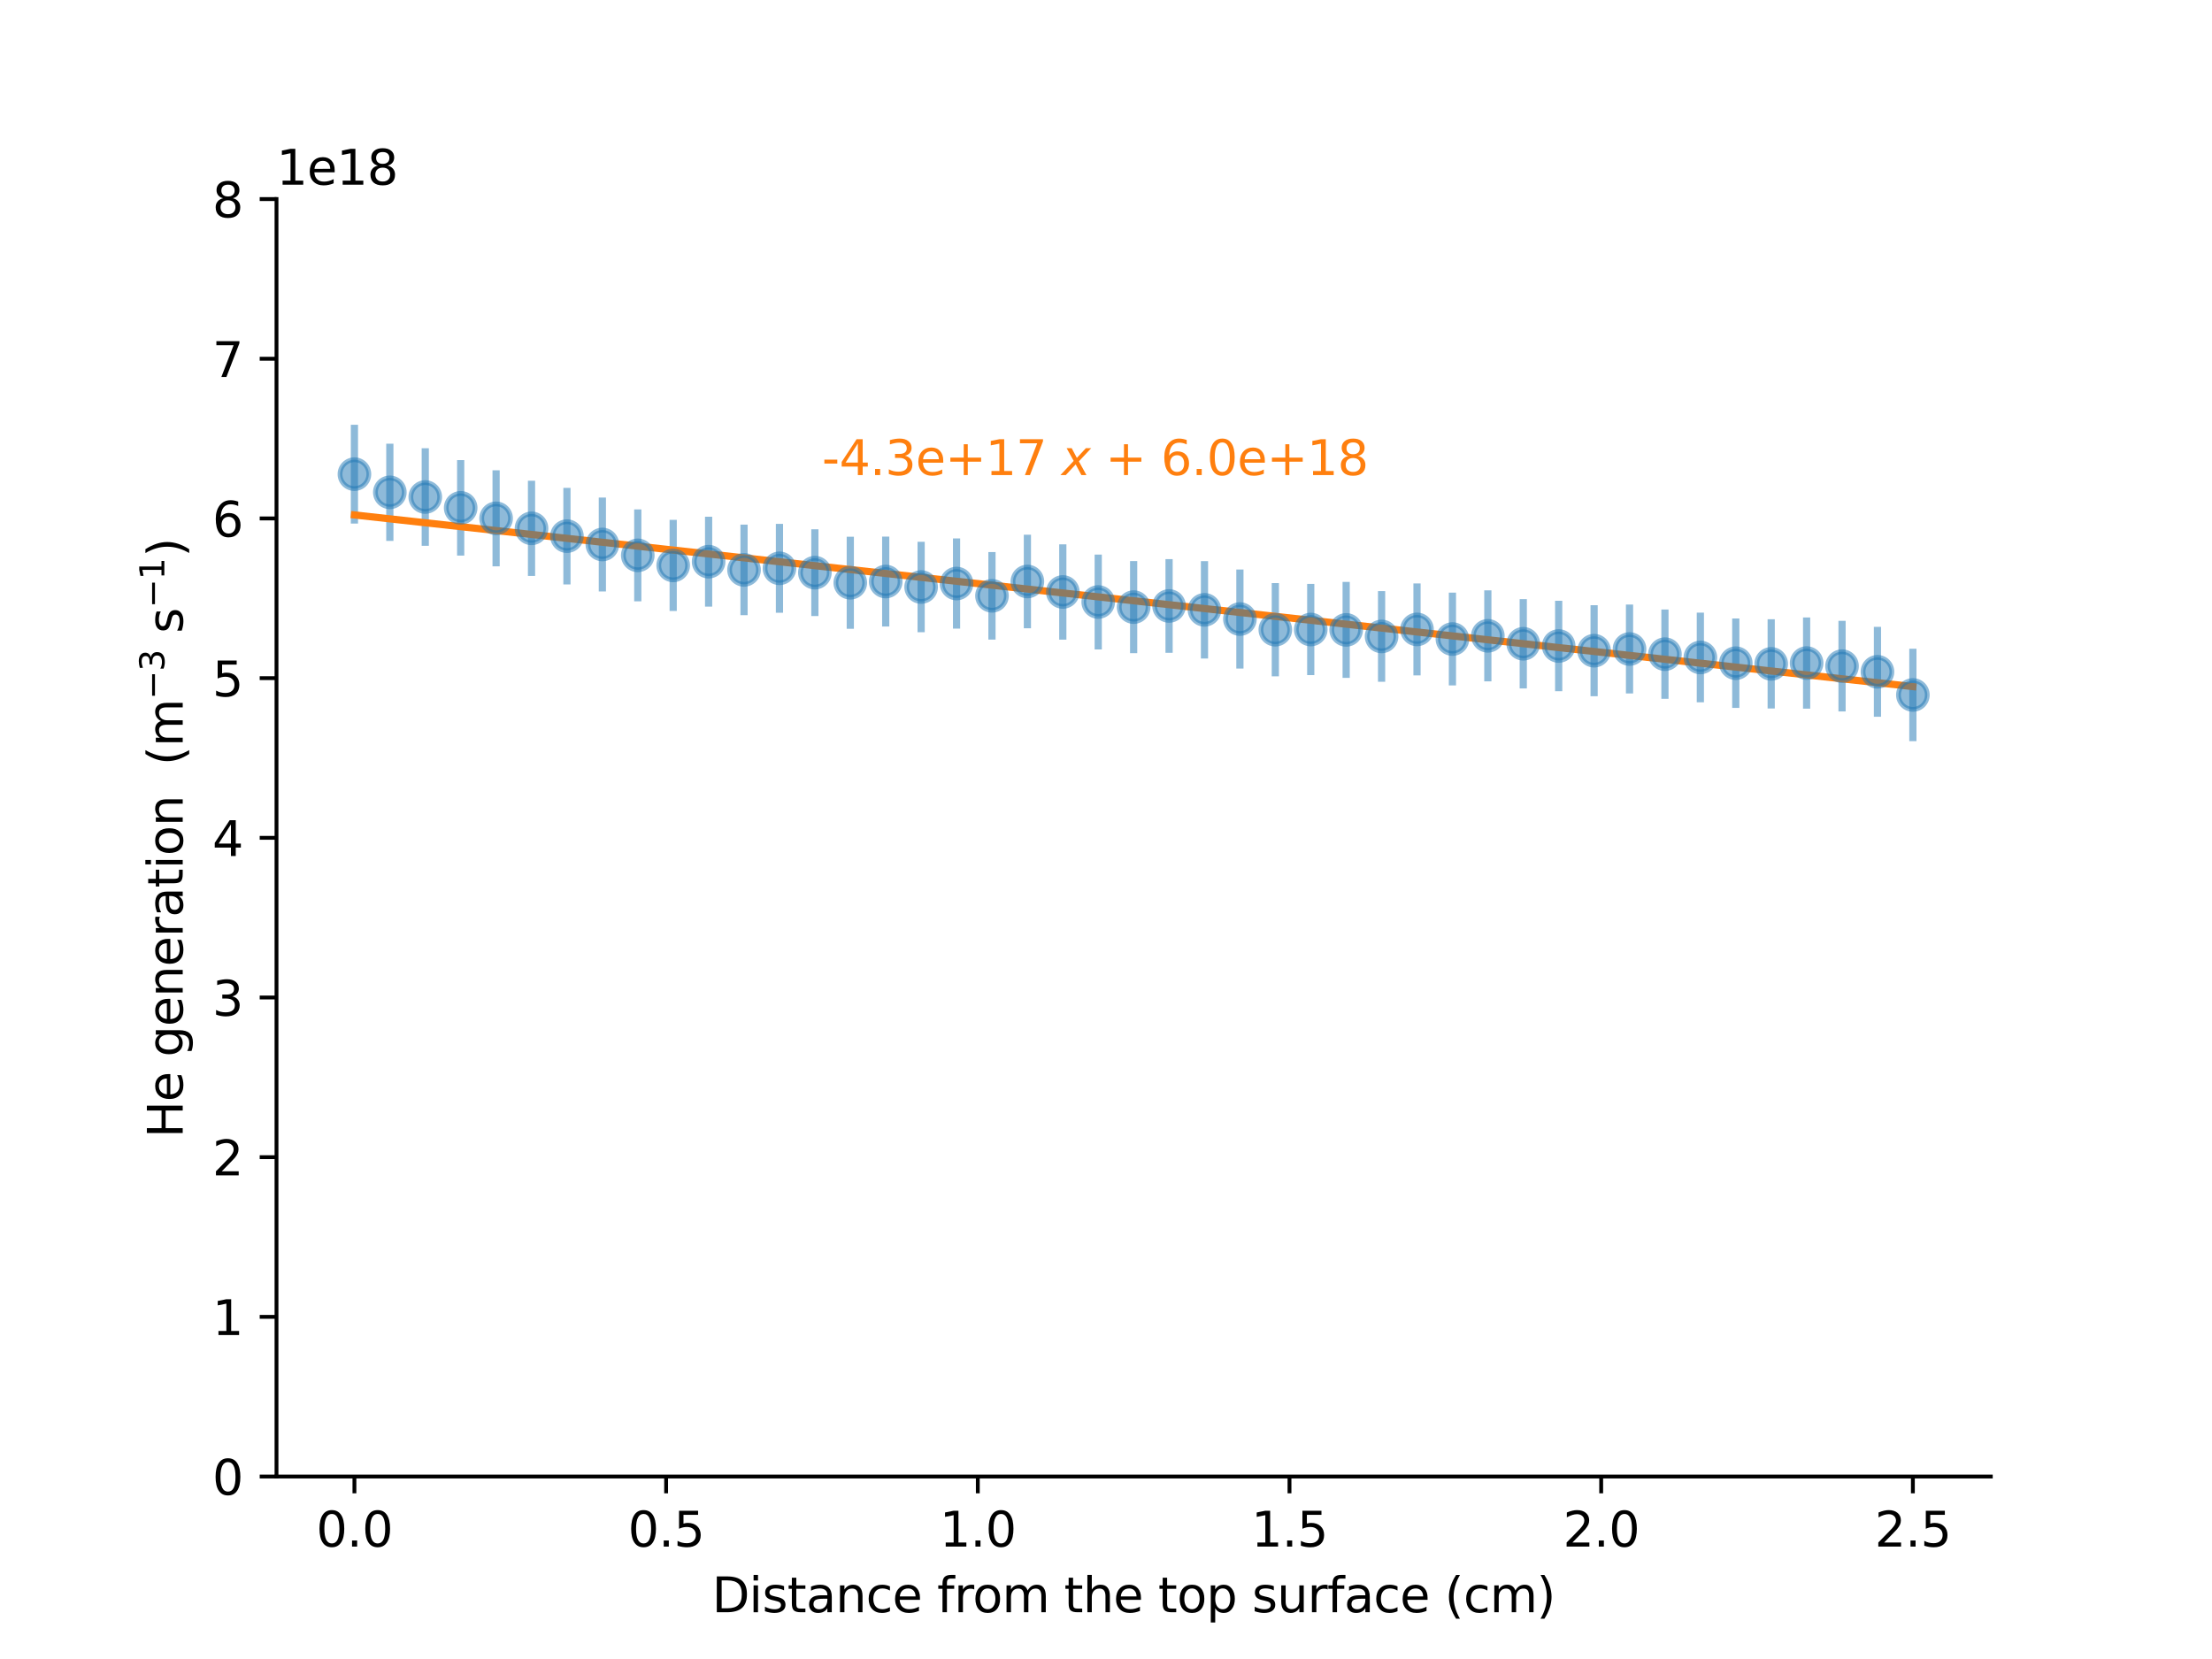 <?xml version="1.0"?>
 <svg height="345.6" version="1.1" viewBox="0 0 460.8 345.6" width="460.8" xmlns="http://www.w3.org/2000/svg" xmlns:xlink="http://www.w3.org/1999/xlink">  <defs> <style type="text/css">*{stroke-linecap:butt;stroke-linejoin:round;}</style> </defs> <g id="figure_1"> <g id="patch_1"> <path d="M 0 345.6 L 460.8 345.6 L 460.8 0 L 0 0 z " style="fill:#ffffff;"></path> </g> <g id="axes_1"> <g id="patch_2"> <path d="M 57.6 307.584 L 414.72 307.584 L 414.72 41.472 L 57.6 41.472 z " style="fill:#ffffff;"></path> </g> <g id="matplotlib.axis_1"> <g id="xtick_1"> <g id="line2d_1"> <defs> <path d="M 0 0 L 0 3.5 " id="m5efbfbc1e6" style="stroke:#000000;stroke-width:0.8;"></path> </defs> <g> <use style="stroke:#000000;stroke-width:0.8;" x="73.833" xlink:href="#m5efbfbc1e6" y="307.584"></use> </g> </g> <g id="text_1">  <g transform="translate(65.881 322.182)scale(0.1 -0.1)"> <defs> <path d="M 2034 4250 Q 1547 4250 1301 3770 Q 1056 3291 1056 2328 Q 1056 1369 1301 889 Q 1547 409 2034 409 Q 2525 409 2770 889 Q 3016 1369 3016 2328 Q 3016 3291 2770 3770 Q 2525 4250 2034 4250 z M 2034 4750 Q 2819 4750 3233 4129 Q 3647 3509 3647 2328 Q 3647 1150 3233 529 Q 2819 -91 2034 -91 Q 1250 -91 836 529 Q 422 1150 422 2328 Q 422 3509 836 4129 Q 1250 4750 2034 4750 z " id="DejaVuSans-30" transform="scale(0.016)"></path> <path d="M 684 794 L 1344 794 L 1344 0 L 684 0 L 684 794 z " id="DejaVuSans-2e" transform="scale(0.016)"></path> </defs> <use xlink:href="#DejaVuSans-30"></use> <use x="63.623" xlink:href="#DejaVuSans-2e"></use> <use x="95.41" xlink:href="#DejaVuSans-30"></use> </g> </g> </g> <g id="xtick_2"> <g id="line2d_2"> <g> <use style="stroke:#000000;stroke-width:0.8;" x="138.764" xlink:href="#m5efbfbc1e6" y="307.584"></use> </g> </g> <g id="text_2">  <g transform="translate(130.812 322.182)scale(0.1 -0.1)"> <defs> <path d="M 691 4666 L 3169 4666 L 3169 4134 L 1269 4134 L 1269 2991 Q 1406 3038 1543 3061 Q 1681 3084 1819 3084 Q 2600 3084 3056 2656 Q 3513 2228 3513 1497 Q 3513 744 3044 326 Q 2575 -91 1722 -91 Q 1428 -91 1123 -41 Q 819 9 494 109 L 494 744 Q 775 591 1075 516 Q 1375 441 1709 441 Q 2250 441 2565 725 Q 2881 1009 2881 1497 Q 2881 1984 2565 2268 Q 2250 2553 1709 2553 Q 1456 2553 1204 2497 Q 953 2441 691 2322 L 691 4666 z " id="DejaVuSans-35" transform="scale(0.016)"></path> </defs> <use xlink:href="#DejaVuSans-30"></use> <use x="63.623" xlink:href="#DejaVuSans-2e"></use> <use x="95.41" xlink:href="#DejaVuSans-35"></use> </g> </g> </g> <g id="xtick_3"> <g id="line2d_3"> <g> <use style="stroke:#000000;stroke-width:0.8;" x="203.695" xlink:href="#m5efbfbc1e6" y="307.584"></use> </g> </g> <g id="text_3">  <g transform="translate(195.743 322.182)scale(0.1 -0.1)"> <defs> <path d="M 794 531 L 1825 531 L 1825 4091 L 703 3866 L 703 4441 L 1819 4666 L 2450 4666 L 2450 531 L 3481 531 L 3481 0 L 794 0 L 794 531 z " id="DejaVuSans-31" transform="scale(0.016)"></path> </defs> <use xlink:href="#DejaVuSans-31"></use> <use x="63.623" xlink:href="#DejaVuSans-2e"></use> <use x="95.41" xlink:href="#DejaVuSans-30"></use> </g> </g> </g> <g id="xtick_4"> <g id="line2d_4"> <g> <use style="stroke:#000000;stroke-width:0.8;" x="268.625" xlink:href="#m5efbfbc1e6" y="307.584"></use> </g> </g> <g id="text_4">  <g transform="translate(260.674 322.182)scale(0.1 -0.1)"> <use xlink:href="#DejaVuSans-31"></use> <use x="63.623" xlink:href="#DejaVuSans-2e"></use> <use x="95.41" xlink:href="#DejaVuSans-35"></use> </g> </g> </g> <g id="xtick_5"> <g id="line2d_5"> <g> <use style="stroke:#000000;stroke-width:0.8;" x="333.556" xlink:href="#m5efbfbc1e6" y="307.584"></use> </g> </g> <g id="text_5">  <g transform="translate(325.605 322.182)scale(0.1 -0.1)"> <defs> <path d="M 1228 531 L 3431 531 L 3431 0 L 469 0 L 469 531 Q 828 903 1448 1529 Q 2069 2156 2228 2338 Q 2531 2678 2651 2914 Q 2772 3150 2772 3378 Q 2772 3750 2511 3984 Q 2250 4219 1831 4219 Q 1534 4219 1204 4116 Q 875 4013 500 3803 L 500 4441 Q 881 4594 1212 4672 Q 1544 4750 1819 4750 Q 2544 4750 2975 4387 Q 3406 4025 3406 3419 Q 3406 3131 3298 2873 Q 3191 2616 2906 2266 Q 2828 2175 2409 1742 Q 1991 1309 1228 531 z " id="DejaVuSans-32" transform="scale(0.016)"></path> </defs> <use xlink:href="#DejaVuSans-32"></use> <use x="63.623" xlink:href="#DejaVuSans-2e"></use> <use x="95.41" xlink:href="#DejaVuSans-30"></use> </g> </g> </g> <g id="xtick_6"> <g id="line2d_6"> <g> <use style="stroke:#000000;stroke-width:0.8;" x="398.487" xlink:href="#m5efbfbc1e6" y="307.584"></use> </g> </g> <g id="text_6">  <g transform="translate(390.536 322.182)scale(0.1 -0.1)"> <use xlink:href="#DejaVuSans-32"></use> <use x="63.623" xlink:href="#DejaVuSans-2e"></use> <use x="95.41" xlink:href="#DejaVuSans-35"></use> </g> </g> </g> <g id="text_7">  <g transform="translate(148.32 335.861)scale(0.1 -0.1)"> <defs> <path d="M 1259 4147 L 1259 519 L 2022 519 Q 2988 519 3436 956 Q 3884 1394 3884 2338 Q 3884 3275 3436 3711 Q 2988 4147 2022 4147 L 1259 4147 z M 628 4666 L 1925 4666 Q 3281 4666 3915 4102 Q 4550 3538 4550 2338 Q 4550 1131 3912 565 Q 3275 0 1925 0 L 628 0 L 628 4666 z " id="DejaVuSans-44" transform="scale(0.016)"></path> <path d="M 603 3500 L 1178 3500 L 1178 0 L 603 0 L 603 3500 z M 603 4863 L 1178 4863 L 1178 4134 L 603 4134 L 603 4863 z " id="DejaVuSans-69" transform="scale(0.016)"></path> <path d="M 2834 3397 L 2834 2853 Q 2591 2978 2328 3040 Q 2066 3103 1784 3103 Q 1356 3103 1142 2972 Q 928 2841 928 2578 Q 928 2378 1081 2264 Q 1234 2150 1697 2047 L 1894 2003 Q 2506 1872 2764 1633 Q 3022 1394 3022 966 Q 3022 478 2636 193 Q 2250 -91 1575 -91 Q 1294 -91 989 -36 Q 684 19 347 128 L 347 722 Q 666 556 975 473 Q 1284 391 1588 391 Q 1994 391 2212 530 Q 2431 669 2431 922 Q 2431 1156 2273 1281 Q 2116 1406 1581 1522 L 1381 1569 Q 847 1681 609 1914 Q 372 2147 372 2553 Q 372 3047 722 3315 Q 1072 3584 1716 3584 Q 2034 3584 2315 3537 Q 2597 3491 2834 3397 z " id="DejaVuSans-73" transform="scale(0.016)"></path> <path d="M 1172 4494 L 1172 3500 L 2356 3500 L 2356 3053 L 1172 3053 L 1172 1153 Q 1172 725 1289 603 Q 1406 481 1766 481 L 2356 481 L 2356 0 L 1766 0 Q 1100 0 847 248 Q 594 497 594 1153 L 594 3053 L 172 3053 L 172 3500 L 594 3500 L 594 4494 L 1172 4494 z " id="DejaVuSans-74" transform="scale(0.016)"></path> <path d="M 2194 1759 Q 1497 1759 1228 1600 Q 959 1441 959 1056 Q 959 750 1161 570 Q 1363 391 1709 391 Q 2188 391 2477 730 Q 2766 1069 2766 1631 L 2766 1759 L 2194 1759 z M 3341 1997 L 3341 0 L 2766 0 L 2766 531 Q 2569 213 2275 61 Q 1981 -91 1556 -91 Q 1019 -91 701 211 Q 384 513 384 1019 Q 384 1609 779 1909 Q 1175 2209 1959 2209 L 2766 2209 L 2766 2266 Q 2766 2663 2505 2880 Q 2244 3097 1772 3097 Q 1472 3097 1187 3025 Q 903 2953 641 2809 L 641 3341 Q 956 3463 1253 3523 Q 1550 3584 1831 3584 Q 2591 3584 2966 3190 Q 3341 2797 3341 1997 z " id="DejaVuSans-61" transform="scale(0.016)"></path> <path d="M 3513 2113 L 3513 0 L 2938 0 L 2938 2094 Q 2938 2591 2744 2837 Q 2550 3084 2163 3084 Q 1697 3084 1428 2787 Q 1159 2491 1159 1978 L 1159 0 L 581 0 L 581 3500 L 1159 3500 L 1159 2956 Q 1366 3272 1645 3428 Q 1925 3584 2291 3584 Q 2894 3584 3203 3211 Q 3513 2838 3513 2113 z " id="DejaVuSans-6e" transform="scale(0.016)"></path> <path d="M 3122 3366 L 3122 2828 Q 2878 2963 2633 3030 Q 2388 3097 2138 3097 Q 1578 3097 1268 2742 Q 959 2388 959 1747 Q 959 1106 1268 751 Q 1578 397 2138 397 Q 2388 397 2633 464 Q 2878 531 3122 666 L 3122 134 Q 2881 22 2623 -34 Q 2366 -91 2075 -91 Q 1284 -91 818 406 Q 353 903 353 1747 Q 353 2603 823 3093 Q 1294 3584 2113 3584 Q 2378 3584 2631 3529 Q 2884 3475 3122 3366 z " id="DejaVuSans-63" transform="scale(0.016)"></path> <path d="M 3597 1894 L 3597 1613 L 953 1613 Q 991 1019 1311 708 Q 1631 397 2203 397 Q 2534 397 2845 478 Q 3156 559 3463 722 L 3463 178 Q 3153 47 2828 -22 Q 2503 -91 2169 -91 Q 1331 -91 842 396 Q 353 884 353 1716 Q 353 2575 817 3079 Q 1281 3584 2069 3584 Q 2775 3584 3186 3129 Q 3597 2675 3597 1894 z M 3022 2063 Q 3016 2534 2758 2815 Q 2500 3097 2075 3097 Q 1594 3097 1305 2825 Q 1016 2553 972 2059 L 3022 2063 z " id="DejaVuSans-65" transform="scale(0.016)"></path> <path id="DejaVuSans-20" transform="scale(0.016)"></path> <path d="M 2375 4863 L 2375 4384 L 1825 4384 Q 1516 4384 1395 4259 Q 1275 4134 1275 3809 L 1275 3500 L 2222 3500 L 2222 3053 L 1275 3053 L 1275 0 L 697 0 L 697 3053 L 147 3053 L 147 3500 L 697 3500 L 697 3744 Q 697 4328 969 4595 Q 1241 4863 1831 4863 L 2375 4863 z " id="DejaVuSans-66" transform="scale(0.016)"></path> <path d="M 2631 2963 Q 2534 3019 2420 3045 Q 2306 3072 2169 3072 Q 1681 3072 1420 2755 Q 1159 2438 1159 1844 L 1159 0 L 581 0 L 581 3500 L 1159 3500 L 1159 2956 Q 1341 3275 1631 3429 Q 1922 3584 2338 3584 Q 2397 3584 2469 3576 Q 2541 3569 2628 3553 L 2631 2963 z " id="DejaVuSans-72" transform="scale(0.016)"></path> <path d="M 1959 3097 Q 1497 3097 1228 2736 Q 959 2375 959 1747 Q 959 1119 1226 758 Q 1494 397 1959 397 Q 2419 397 2687 759 Q 2956 1122 2956 1747 Q 2956 2369 2687 2733 Q 2419 3097 1959 3097 z M 1959 3584 Q 2709 3584 3137 3096 Q 3566 2609 3566 1747 Q 3566 888 3137 398 Q 2709 -91 1959 -91 Q 1206 -91 779 398 Q 353 888 353 1747 Q 353 2609 779 3096 Q 1206 3584 1959 3584 z " id="DejaVuSans-6f" transform="scale(0.016)"></path> <path d="M 3328 2828 Q 3544 3216 3844 3400 Q 4144 3584 4550 3584 Q 5097 3584 5394 3201 Q 5691 2819 5691 2113 L 5691 0 L 5113 0 L 5113 2094 Q 5113 2597 4934 2840 Q 4756 3084 4391 3084 Q 3944 3084 3684 2787 Q 3425 2491 3425 1978 L 3425 0 L 2847 0 L 2847 2094 Q 2847 2600 2669 2842 Q 2491 3084 2119 3084 Q 1678 3084 1418 2786 Q 1159 2488 1159 1978 L 1159 0 L 581 0 L 581 3500 L 1159 3500 L 1159 2956 Q 1356 3278 1631 3431 Q 1906 3584 2284 3584 Q 2666 3584 2933 3390 Q 3200 3197 3328 2828 z " id="DejaVuSans-6d" transform="scale(0.016)"></path> <path d="M 3513 2113 L 3513 0 L 2938 0 L 2938 2094 Q 2938 2591 2744 2837 Q 2550 3084 2163 3084 Q 1697 3084 1428 2787 Q 1159 2491 1159 1978 L 1159 0 L 581 0 L 581 4863 L 1159 4863 L 1159 2956 Q 1366 3272 1645 3428 Q 1925 3584 2291 3584 Q 2894 3584 3203 3211 Q 3513 2838 3513 2113 z " id="DejaVuSans-68" transform="scale(0.016)"></path> <path d="M 1159 525 L 1159 -1331 L 581 -1331 L 581 3500 L 1159 3500 L 1159 2969 Q 1341 3281 1617 3432 Q 1894 3584 2278 3584 Q 2916 3584 3314 3078 Q 3713 2572 3713 1747 Q 3713 922 3314 415 Q 2916 -91 2278 -91 Q 1894 -91 1617 61 Q 1341 213 1159 525 z M 3116 1747 Q 3116 2381 2855 2742 Q 2594 3103 2138 3103 Q 1681 3103 1420 2742 Q 1159 2381 1159 1747 Q 1159 1113 1420 752 Q 1681 391 2138 391 Q 2594 391 2855 752 Q 3116 1113 3116 1747 z " id="DejaVuSans-70" transform="scale(0.016)"></path> <path d="M 544 1381 L 544 3500 L 1119 3500 L 1119 1403 Q 1119 906 1312 657 Q 1506 409 1894 409 Q 2359 409 2629 706 Q 2900 1003 2900 1516 L 2900 3500 L 3475 3500 L 3475 0 L 2900 0 L 2900 538 Q 2691 219 2414 64 Q 2138 -91 1772 -91 Q 1169 -91 856 284 Q 544 659 544 1381 z M 1991 3584 L 1991 3584 z " id="DejaVuSans-75" transform="scale(0.016)"></path> <path d="M 1984 4856 Q 1566 4138 1362 3434 Q 1159 2731 1159 2009 Q 1159 1288 1364 580 Q 1569 -128 1984 -844 L 1484 -844 Q 1016 -109 783 600 Q 550 1309 550 2009 Q 550 2706 781 3412 Q 1013 4119 1484 4856 L 1984 4856 z " id="DejaVuSans-28" transform="scale(0.016)"></path> <path d="M 513 4856 L 1013 4856 Q 1481 4119 1714 3412 Q 1947 2706 1947 2009 Q 1947 1309 1714 600 Q 1481 -109 1013 -844 L 513 -844 Q 928 -128 1133 580 Q 1338 1288 1338 2009 Q 1338 2731 1133 3434 Q 928 4138 513 4856 z " id="DejaVuSans-29" transform="scale(0.016)"></path> </defs> <use xlink:href="#DejaVuSans-44"></use> <use x="77.002" xlink:href="#DejaVuSans-69"></use> <use x="104.785" xlink:href="#DejaVuSans-73"></use> <use x="156.885" xlink:href="#DejaVuSans-74"></use> <use x="196.094" xlink:href="#DejaVuSans-61"></use> <use x="257.373" xlink:href="#DejaVuSans-6e"></use> <use x="320.752" xlink:href="#DejaVuSans-63"></use> <use x="375.732" xlink:href="#DejaVuSans-65"></use> <use x="437.256" xlink:href="#DejaVuSans-20"></use> <use x="469.043" xlink:href="#DejaVuSans-66"></use> <use x="504.248" xlink:href="#DejaVuSans-72"></use> <use x="543.111" xlink:href="#DejaVuSans-6f"></use> <use x="604.293" xlink:href="#DejaVuSans-6d"></use> <use x="701.705" xlink:href="#DejaVuSans-20"></use> <use x="733.492" xlink:href="#DejaVuSans-74"></use> <use x="772.701" xlink:href="#DejaVuSans-68"></use> <use x="836.08" xlink:href="#DejaVuSans-65"></use> <use x="897.604" xlink:href="#DejaVuSans-20"></use> <use x="929.391" xlink:href="#DejaVuSans-74"></use> <use x="968.6" xlink:href="#DejaVuSans-6f"></use> <use x="1029.781" xlink:href="#DejaVuSans-70"></use> <use x="1093.258" xlink:href="#DejaVuSans-20"></use> <use x="1125.045" xlink:href="#DejaVuSans-73"></use> <use x="1177.145" xlink:href="#DejaVuSans-75"></use> <use x="1240.523" xlink:href="#DejaVuSans-72"></use> <use x="1281.637" xlink:href="#DejaVuSans-66"></use> <use x="1316.842" xlink:href="#DejaVuSans-61"></use> <use x="1378.121" xlink:href="#DejaVuSans-63"></use> <use x="1433.102" xlink:href="#DejaVuSans-65"></use> <use x="1494.625" xlink:href="#DejaVuSans-20"></use> <use x="1526.412" xlink:href="#DejaVuSans-28"></use> <use x="1565.426" xlink:href="#DejaVuSans-63"></use> <use x="1620.406" xlink:href="#DejaVuSans-6d"></use> <use x="1717.818" xlink:href="#DejaVuSans-29"></use> </g> </g> </g> <g id="matplotlib.axis_2"> <g id="ytick_1"> <g id="line2d_7"> <defs> <path d="M 0 0 L -3.5 0 " id="m8cc3d4b6d9" style="stroke:#000000;stroke-width:0.8;"></path> </defs> <g> <use style="stroke:#000000;stroke-width:0.8;" x="57.6" xlink:href="#m8cc3d4b6d9" y="307.584"></use> </g> </g> <g id="text_8">  <g transform="translate(44.237 311.383)scale(0.1 -0.1)"> <use xlink:href="#DejaVuSans-30"></use> </g> </g> </g> <g id="ytick_2"> <g id="line2d_8"> <g> <use style="stroke:#000000;stroke-width:0.8;" x="57.6" xlink:href="#m8cc3d4b6d9" y="274.32"></use> </g> </g> <g id="text_9">  <g transform="translate(44.237 278.119)scale(0.1 -0.1)"> <use xlink:href="#DejaVuSans-31"></use> </g> </g> </g> <g id="ytick_3"> <g id="line2d_9"> <g> <use style="stroke:#000000;stroke-width:0.8;" x="57.6" xlink:href="#m8cc3d4b6d9" y="241.056"></use> </g> </g> <g id="text_10">  <g transform="translate(44.237 244.855)scale(0.1 -0.1)"> <use xlink:href="#DejaVuSans-32"></use> </g> </g> </g> <g id="ytick_4"> <g id="line2d_10"> <g> <use style="stroke:#000000;stroke-width:0.8;" x="57.6" xlink:href="#m8cc3d4b6d9" y="207.792"></use> </g> </g> <g id="text_11">  <g transform="translate(44.237 211.591)scale(0.1 -0.1)"> <defs> <path d="M 2597 2516 Q 3050 2419 3304 2112 Q 3559 1806 3559 1356 Q 3559 666 3084 287 Q 2609 -91 1734 -91 Q 1441 -91 1130 -33 Q 819 25 488 141 L 488 750 Q 750 597 1062 519 Q 1375 441 1716 441 Q 2309 441 2620 675 Q 2931 909 2931 1356 Q 2931 1769 2642 2001 Q 2353 2234 1838 2234 L 1294 2234 L 1294 2753 L 1863 2753 Q 2328 2753 2575 2939 Q 2822 3125 2822 3475 Q 2822 3834 2567 4026 Q 2313 4219 1838 4219 Q 1578 4219 1281 4162 Q 984 4106 628 3988 L 628 4550 Q 988 4650 1302 4700 Q 1616 4750 1894 4750 Q 2613 4750 3031 4423 Q 3450 4097 3450 3541 Q 3450 3153 3228 2886 Q 3006 2619 2597 2516 z " id="DejaVuSans-33" transform="scale(0.016)"></path> </defs> <use xlink:href="#DejaVuSans-33"></use> </g> </g> </g> <g id="ytick_5"> <g id="line2d_11"> <g> <use style="stroke:#000000;stroke-width:0.8;" x="57.6" xlink:href="#m8cc3d4b6d9" y="174.528"></use> </g> </g> <g id="text_12">  <g transform="translate(44.237 178.327)scale(0.1 -0.1)"> <defs> <path d="M 2419 4116 L 825 1625 L 2419 1625 L 2419 4116 z M 2253 4666 L 3047 4666 L 3047 1625 L 3713 1625 L 3713 1100 L 3047 1100 L 3047 0 L 2419 0 L 2419 1100 L 313 1100 L 313 1709 L 2253 4666 z " id="DejaVuSans-34" transform="scale(0.016)"></path> </defs> <use xlink:href="#DejaVuSans-34"></use> </g> </g> </g> <g id="ytick_6"> <g id="line2d_12"> <g> <use style="stroke:#000000;stroke-width:0.8;" x="57.6" xlink:href="#m8cc3d4b6d9" y="141.264"></use> </g> </g> <g id="text_13">  <g transform="translate(44.237 145.063)scale(0.1 -0.1)"> <use xlink:href="#DejaVuSans-35"></use> </g> </g> </g> <g id="ytick_7"> <g id="line2d_13"> <g> <use style="stroke:#000000;stroke-width:0.8;" x="57.6" xlink:href="#m8cc3d4b6d9" y="108"></use> </g> </g> <g id="text_14">  <g transform="translate(44.237 111.799)scale(0.1 -0.1)"> <defs> <path d="M 2113 2584 Q 1688 2584 1439 2293 Q 1191 2003 1191 1497 Q 1191 994 1439 701 Q 1688 409 2113 409 Q 2538 409 2786 701 Q 3034 994 3034 1497 Q 3034 2003 2786 2293 Q 2538 2584 2113 2584 z M 3366 4563 L 3366 3988 Q 3128 4100 2886 4159 Q 2644 4219 2406 4219 Q 1781 4219 1451 3797 Q 1122 3375 1075 2522 Q 1259 2794 1537 2939 Q 1816 3084 2150 3084 Q 2853 3084 3261 2657 Q 3669 2231 3669 1497 Q 3669 778 3244 343 Q 2819 -91 2113 -91 Q 1303 -91 875 529 Q 447 1150 447 2328 Q 447 3434 972 4092 Q 1497 4750 2381 4750 Q 2619 4750 2861 4703 Q 3103 4656 3366 4563 z " id="DejaVuSans-36" transform="scale(0.016)"></path> </defs> <use xlink:href="#DejaVuSans-36"></use> </g> </g> </g> <g id="ytick_8"> <g id="line2d_14"> <g> <use style="stroke:#000000;stroke-width:0.8;" x="57.6" xlink:href="#m8cc3d4b6d9" y="74.736"></use> </g> </g> <g id="text_15">  <g transform="translate(44.237 78.535)scale(0.1 -0.1)"> <defs> <path d="M 525 4666 L 3525 4666 L 3525 4397 L 1831 0 L 1172 0 L 2766 4134 L 525 4134 L 525 4666 z " id="DejaVuSans-37" transform="scale(0.016)"></path> </defs> <use xlink:href="#DejaVuSans-37"></use> </g> </g> </g> <g id="ytick_9"> <g id="line2d_15"> <g> <use style="stroke:#000000;stroke-width:0.8;" x="57.6" xlink:href="#m8cc3d4b6d9" y="41.472"></use> </g> </g> <g id="text_16">  <g transform="translate(44.237 45.271)scale(0.1 -0.1)"> <defs> <path d="M 2034 2216 Q 1584 2216 1326 1975 Q 1069 1734 1069 1313 Q 1069 891 1326 650 Q 1584 409 2034 409 Q 2484 409 2743 651 Q 3003 894 3003 1313 Q 3003 1734 2745 1975 Q 2488 2216 2034 2216 z M 1403 2484 Q 997 2584 770 2862 Q 544 3141 544 3541 Q 544 4100 942 4425 Q 1341 4750 2034 4750 Q 2731 4750 3128 4425 Q 3525 4100 3525 3541 Q 3525 3141 3298 2862 Q 3072 2584 2669 2484 Q 3125 2378 3379 2068 Q 3634 1759 3634 1313 Q 3634 634 3220 271 Q 2806 -91 2034 -91 Q 1263 -91 848 271 Q 434 634 434 1313 Q 434 1759 690 2068 Q 947 2378 1403 2484 z M 1172 3481 Q 1172 3119 1398 2916 Q 1625 2713 2034 2713 Q 2441 2713 2670 2916 Q 2900 3119 2900 3481 Q 2900 3844 2670 4047 Q 2441 4250 2034 4250 Q 1625 4250 1398 4047 Q 1172 3844 1172 3481 z " id="DejaVuSans-38" transform="scale(0.016)"></path> </defs> <use xlink:href="#DejaVuSans-38"></use> </g> </g> </g> <g id="text_17">  <g transform="translate(38.138 237.028)rotate(-90)scale(0.1 -0.1)"> <defs> <path d="M 628 4666 L 1259 4666 L 1259 2753 L 3553 2753 L 3553 4666 L 4184 4666 L 4184 0 L 3553 0 L 3553 2222 L 1259 2222 L 1259 0 L 628 0 L 628 4666 z " id="DejaVuSans-48" transform="scale(0.016)"></path> <path d="M 2906 1791 Q 2906 2416 2648 2759 Q 2391 3103 1925 3103 Q 1463 3103 1205 2759 Q 947 2416 947 1791 Q 947 1169 1205 825 Q 1463 481 1925 481 Q 2391 481 2648 825 Q 2906 1169 2906 1791 z M 3481 434 Q 3481 -459 3084 -895 Q 2688 -1331 1869 -1331 Q 1566 -1331 1297 -1286 Q 1028 -1241 775 -1147 L 775 -588 Q 1028 -725 1275 -790 Q 1522 -856 1778 -856 Q 2344 -856 2625 -561 Q 2906 -266 2906 331 L 2906 616 Q 2728 306 2450 153 Q 2172 0 1784 0 Q 1141 0 747 490 Q 353 981 353 1791 Q 353 2603 747 3093 Q 1141 3584 1784 3584 Q 2172 3584 2450 3431 Q 2728 3278 2906 2969 L 2906 3500 L 3481 3500 L 3481 434 z " id="DejaVuSans-67" transform="scale(0.016)"></path> <path d="M 678 2272 L 4684 2272 L 4684 1741 L 678 1741 L 678 2272 z " id="DejaVuSans-2212" transform="scale(0.016)"></path> </defs> <use transform="translate(0 0.766)" xlink:href="#DejaVuSans-48"></use> <use transform="translate(75.195 0.766)" xlink:href="#DejaVuSans-65"></use> <use transform="translate(136.719 0.766)" xlink:href="#DejaVuSans-20"></use> <use transform="translate(168.506 0.766)" xlink:href="#DejaVuSans-67"></use> <use transform="translate(231.982 0.766)" xlink:href="#DejaVuSans-65"></use> <use transform="translate(293.506 0.766)" xlink:href="#DejaVuSans-6e"></use> <use transform="translate(356.885 0.766)" xlink:href="#DejaVuSans-65"></use> <use transform="translate(418.408 0.766)" xlink:href="#DejaVuSans-72"></use> <use transform="translate(459.521 0.766)" xlink:href="#DejaVuSans-61"></use> <use transform="translate(520.801 0.766)" xlink:href="#DejaVuSans-74"></use> <use transform="translate(560.01 0.766)" xlink:href="#DejaVuSans-69"></use> <use transform="translate(587.793 0.766)" xlink:href="#DejaVuSans-6f"></use> <use transform="translate(648.975 0.766)" xlink:href="#DejaVuSans-6e"></use> <use transform="translate(712.354 0.766)" xlink:href="#DejaVuSans-20"></use> <use transform="translate(744.141 0.766)" xlink:href="#DejaVuSans-20"></use> <use transform="translate(775.928 0.766)" xlink:href="#DejaVuSans-28"></use> <use transform="translate(814.941 0.766)" xlink:href="#DejaVuSans-6d"></use> <use transform="translate(913.311 39.047)scale(0.7)" xlink:href="#DejaVuSans-2212"></use> <use transform="translate(971.963 39.047)scale(0.7)" xlink:href="#DejaVuSans-33"></use> <use transform="translate(1019.233 0.766)" xlink:href="#DejaVuSans-20"></use> <use transform="translate(1051.021 0.766)" xlink:href="#DejaVuSans-73"></use> <use transform="translate(1104.077 39.047)scale(0.7)" xlink:href="#DejaVuSans-2212"></use> <use transform="translate(1162.729 39.047)scale(0.7)" xlink:href="#DejaVuSans-31"></use> <use transform="translate(1210 0.766)" xlink:href="#DejaVuSans-29"></use> </g> </g> <g id="text_18">  <g transform="translate(57.6 38.472)scale(0.1 -0.1)"> <use xlink:href="#DejaVuSans-31"></use> <use x="63.623" xlink:href="#DejaVuSans-65"></use> <use x="125.146" xlink:href="#DejaVuSans-31"></use> <use x="188.77" xlink:href="#DejaVuSans-38"></use> </g> </g> </g> <g id="LineCollection_1"> <path clip-path="url(#pd4171f0cc7)" d="M 73.833 109.065 L 73.833 88.486 " style="fill:none;stroke:#1f77b4;stroke-opacity:0.5;stroke-width:1.5;"></path> <path clip-path="url(#pd4171f0cc7)" d="M 81.211 112.686 L 81.211 92.433 " style="fill:none;stroke:#1f77b4;stroke-opacity:0.5;stroke-width:1.5;"></path> <path clip-path="url(#pd4171f0cc7)" d="M 88.59 113.696 L 88.59 93.38 " style="fill:none;stroke:#1f77b4;stroke-opacity:0.5;stroke-width:1.5;"></path> <path clip-path="url(#pd4171f0cc7)" d="M 95.968 115.736 L 95.968 95.845 " style="fill:none;stroke:#1f77b4;stroke-opacity:0.5;stroke-width:1.5;"></path> <path clip-path="url(#pd4171f0cc7)" d="M 103.347 117.975 L 103.347 97.978 " style="fill:none;stroke:#1f77b4;stroke-opacity:0.5;stroke-width:1.5;"></path> <path clip-path="url(#pd4171f0cc7)" d="M 110.725 119.975 L 110.725 100.152 " style="fill:none;stroke:#1f77b4;stroke-opacity:0.5;stroke-width:1.5;"></path> <path clip-path="url(#pd4171f0cc7)" d="M 118.104 121.743 L 118.104 101.637 " style="fill:none;stroke:#1f77b4;stroke-opacity:0.5;stroke-width:1.5;"></path> <path clip-path="url(#pd4171f0cc7)" d="M 125.482 123.206 L 125.482 103.645 " style="fill:none;stroke:#1f77b4;stroke-opacity:0.5;stroke-width:1.5;"></path> <path clip-path="url(#pd4171f0cc7)" d="M 132.861 125.263 L 132.861 106.116 " style="fill:none;stroke:#1f77b4;stroke-opacity:0.5;stroke-width:1.5;"></path> <path clip-path="url(#pd4171f0cc7)" d="M 140.239 127.284 L 140.239 108.296 " style="fill:none;stroke:#1f77b4;stroke-opacity:0.5;stroke-width:1.5;"></path> <path clip-path="url(#pd4171f0cc7)" d="M 147.618 126.366 L 147.618 107.647 " style="fill:none;stroke:#1f77b4;stroke-opacity:0.5;stroke-width:1.5;"></path> <path clip-path="url(#pd4171f0cc7)" d="M 154.996 128.152 L 154.996 109.287 " style="fill:none;stroke:#1f77b4;stroke-opacity:0.5;stroke-width:1.5;"></path> <path clip-path="url(#pd4171f0cc7)" d="M 162.375 127.644 L 162.375 109.133 " style="fill:none;stroke:#1f77b4;stroke-opacity:0.5;stroke-width:1.5;"></path> <path clip-path="url(#pd4171f0cc7)" d="M 169.753 128.332 L 169.753 110.257 " style="fill:none;stroke:#1f77b4;stroke-opacity:0.5;stroke-width:1.5;"></path> <path clip-path="url(#pd4171f0cc7)" d="M 177.132 130.985 L 177.132 111.813 " style="fill:none;stroke:#1f77b4;stroke-opacity:0.5;stroke-width:1.5;"></path> <path clip-path="url(#pd4171f0cc7)" d="M 184.51 130.507 L 184.51 111.782 " style="fill:none;stroke:#1f77b4;stroke-opacity:0.5;stroke-width:1.5;"></path> <path clip-path="url(#pd4171f0cc7)" d="M 191.889 131.699 L 191.889 112.871 " style="fill:none;stroke:#1f77b4;stroke-opacity:0.5;stroke-width:1.5;"></path> <path clip-path="url(#pd4171f0cc7)" d="M 199.267 130.958 L 199.267 112.163 " style="fill:none;stroke:#1f77b4;stroke-opacity:0.5;stroke-width:1.5;"></path> <path clip-path="url(#pd4171f0cc7)" d="M 206.646 133.245 L 206.646 114.998 " style="fill:none;stroke:#1f77b4;stroke-opacity:0.5;stroke-width:1.5;"></path> <path clip-path="url(#pd4171f0cc7)" d="M 214.024 130.88 L 214.024 111.387 " style="fill:none;stroke:#1f77b4;stroke-opacity:0.5;stroke-width:1.5;"></path> <path clip-path="url(#pd4171f0cc7)" d="M 221.403 133.247 L 221.403 113.39 " style="fill:none;stroke:#1f77b4;stroke-opacity:0.5;stroke-width:1.5;"></path> <path clip-path="url(#pd4171f0cc7)" d="M 228.781 135.286 L 228.781 115.528 " style="fill:none;stroke:#1f77b4;stroke-opacity:0.5;stroke-width:1.5;"></path> <path clip-path="url(#pd4171f0cc7)" d="M 236.16 136.062 L 236.16 116.88 " style="fill:none;stroke:#1f77b4;stroke-opacity:0.5;stroke-width:1.5;"></path> <path clip-path="url(#pd4171f0cc7)" d="M 243.539 135.988 L 243.539 116.484 " style="fill:none;stroke:#1f77b4;stroke-opacity:0.5;stroke-width:1.5;"></path> <path clip-path="url(#pd4171f0cc7)" d="M 250.917 137.183 L 250.917 116.896 " style="fill:none;stroke:#1f77b4;stroke-opacity:0.5;stroke-width:1.5;"></path> <path clip-path="url(#pd4171f0cc7)" d="M 258.296 139.277 L 258.296 118.644 " style="fill:none;stroke:#1f77b4;stroke-opacity:0.5;stroke-width:1.5;"></path> <path clip-path="url(#pd4171f0cc7)" d="M 265.674 140.889 L 265.674 121.467 " style="fill:none;stroke:#1f77b4;stroke-opacity:0.5;stroke-width:1.5;"></path> <path clip-path="url(#pd4171f0cc7)" d="M 273.053 140.636 L 273.053 121.645 " style="fill:none;stroke:#1f77b4;stroke-opacity:0.5;stroke-width:1.5;"></path> <path clip-path="url(#pd4171f0cc7)" d="M 280.431 141.213 L 280.431 121.221 " style="fill:none;stroke:#1f77b4;stroke-opacity:0.5;stroke-width:1.5;"></path> <path clip-path="url(#pd4171f0cc7)" d="M 287.81 142.027 L 287.81 123.138 " style="fill:none;stroke:#1f77b4;stroke-opacity:0.5;stroke-width:1.5;"></path> <path clip-path="url(#pd4171f0cc7)" d="M 295.188 140.695 L 295.188 121.539 " style="fill:none;stroke:#1f77b4;stroke-opacity:0.5;stroke-width:1.5;"></path> <path clip-path="url(#pd4171f0cc7)" d="M 302.567 142.789 L 302.567 123.461 " style="fill:none;stroke:#1f77b4;stroke-opacity:0.5;stroke-width:1.5;"></path> <path clip-path="url(#pd4171f0cc7)" d="M 309.945 141.935 L 309.945 122.976 " style="fill:none;stroke:#1f77b4;stroke-opacity:0.5;stroke-width:1.5;"></path> <path clip-path="url(#pd4171f0cc7)" d="M 317.324 143.412 L 317.324 124.804 " style="fill:none;stroke:#1f77b4;stroke-opacity:0.5;stroke-width:1.5;"></path> <path clip-path="url(#pd4171f0cc7)" d="M 324.702 143.994 L 324.702 125.154 " style="fill:none;stroke:#1f77b4;stroke-opacity:0.5;stroke-width:1.5;"></path> <path clip-path="url(#pd4171f0cc7)" d="M 332.081 145.032 L 332.081 126.073 " style="fill:none;stroke:#1f77b4;stroke-opacity:0.5;stroke-width:1.5;"></path> <path clip-path="url(#pd4171f0cc7)" d="M 339.459 144.461 L 339.459 125.943 " style="fill:none;stroke:#1f77b4;stroke-opacity:0.5;stroke-width:1.5;"></path> <path clip-path="url(#pd4171f0cc7)" d="M 346.838 145.582 L 346.838 126.968 " style="fill:none;stroke:#1f77b4;stroke-opacity:0.5;stroke-width:1.5;"></path> <path clip-path="url(#pd4171f0cc7)" d="M 354.216 146.301 L 354.216 127.623 " style="fill:none;stroke:#1f77b4;stroke-opacity:0.5;stroke-width:1.5;"></path> <path clip-path="url(#pd4171f0cc7)" d="M 361.595 147.471 L 361.595 128.839 " style="fill:none;stroke:#1f77b4;stroke-opacity:0.5;stroke-width:1.5;"></path> <path clip-path="url(#pd4171f0cc7)" d="M 368.973 147.587 L 368.973 129.003 " style="fill:none;stroke:#1f77b4;stroke-opacity:0.5;stroke-width:1.5;"></path> <path clip-path="url(#pd4171f0cc7)" d="M 376.352 147.622 L 376.352 128.629 " style="fill:none;stroke:#1f77b4;stroke-opacity:0.5;stroke-width:1.5;"></path> <path clip-path="url(#pd4171f0cc7)" d="M 383.73 148.201 L 383.73 129.337 " style="fill:none;stroke:#1f77b4;stroke-opacity:0.5;stroke-width:1.5;"></path> <path clip-path="url(#pd4171f0cc7)" d="M 391.109 149.31 L 391.109 130.581 " style="fill:none;stroke:#1f77b4;stroke-opacity:0.5;stroke-width:1.5;"></path> <path clip-path="url(#pd4171f0cc7)" d="M 398.487 154.405 L 398.487 135.138 " style="fill:none;stroke:#1f77b4;stroke-opacity:0.5;stroke-width:1.5;"></path> </g> <g id="line2d_16"> <path clip-path="url(#pd4171f0cc7)" d="M 73.833 107.274 L 81.211 108.086 L 88.59 108.899 L 95.968 109.711 L 103.347 110.524 L 110.725 111.337 L 118.104 112.149 L 125.482 112.962 L 132.861 113.775 L 140.239 114.587 L 147.618 115.4 L 154.996 116.213 L 162.375 117.025 L 169.753 117.838 L 177.132 118.651 L 184.51 119.463 L 191.889 120.276 L 199.267 121.089 L 206.646 121.901 L 214.024 122.714 L 221.403 123.527 L 228.781 124.339 L 236.16 125.152 L 243.539 125.964 L 250.917 126.777 L 258.296 127.59 L 265.674 128.402 L 273.053 129.215 L 280.431 130.028 L 287.81 130.84 L 295.188 131.653 L 302.567 132.466 L 309.945 133.278 L 317.324 134.091 L 324.702 134.904 L 332.081 135.716 L 339.459 136.529 L 346.838 137.342 L 354.216 138.154 L 361.595 138.967 L 368.973 139.78 L 376.352 140.592 L 383.73 141.405 L 391.109 142.217 L 398.487 143.03 " style="fill:none;stroke:#ff7f0e;stroke-linecap:square;stroke-width:1.5;"></path> </g> <g id="line2d_17"> <defs> <path d="M 0 3 C 0.796 3 1.559 2.684 2.121 2.121 C 2.684 1.559 3 0.796 3 0 C 3 -0.796 2.684 -1.559 2.121 -2.121 C 1.559 -2.684 0.796 -3 0 -3 C -0.796 -3 -1.559 -2.684 -2.121 -2.121 C -2.684 -1.559 -3 -0.796 -3 0 C -3 0.796 -2.684 1.559 -2.121 2.121 C -1.559 2.684 -0.796 3 0 3 z " id="mb443bca88c" style="stroke:#1f77b4;stroke-opacity:0.5;"></path> </defs> <g clip-path="url(#pd4171f0cc7)"> <use style="fill:#1f77b4;fill-opacity:0.5;stroke:#1f77b4;stroke-opacity:0.5;" x="73.833" xlink:href="#mb443bca88c" y="98.775"></use> <use style="fill:#1f77b4;fill-opacity:0.5;stroke:#1f77b4;stroke-opacity:0.5;" x="81.211" xlink:href="#mb443bca88c" y="102.56"></use> <use style="fill:#1f77b4;fill-opacity:0.5;stroke:#1f77b4;stroke-opacity:0.5;" x="88.59" xlink:href="#mb443bca88c" y="103.538"></use> <use style="fill:#1f77b4;fill-opacity:0.5;stroke:#1f77b4;stroke-opacity:0.5;" x="95.968" xlink:href="#mb443bca88c" y="105.791"></use> <use style="fill:#1f77b4;fill-opacity:0.5;stroke:#1f77b4;stroke-opacity:0.5;" x="103.347" xlink:href="#mb443bca88c" y="107.977"></use> <use style="fill:#1f77b4;fill-opacity:0.5;stroke:#1f77b4;stroke-opacity:0.5;" x="110.725" xlink:href="#mb443bca88c" y="110.064"></use> <use style="fill:#1f77b4;fill-opacity:0.5;stroke:#1f77b4;stroke-opacity:0.5;" x="118.104" xlink:href="#mb443bca88c" y="111.69"></use> <use style="fill:#1f77b4;fill-opacity:0.5;stroke:#1f77b4;stroke-opacity:0.5;" x="125.482" xlink:href="#mb443bca88c" y="113.425"></use> <use style="fill:#1f77b4;fill-opacity:0.5;stroke:#1f77b4;stroke-opacity:0.5;" x="132.861" xlink:href="#mb443bca88c" y="115.69"></use> <use style="fill:#1f77b4;fill-opacity:0.5;stroke:#1f77b4;stroke-opacity:0.5;" x="140.239" xlink:href="#mb443bca88c" y="117.79"></use> <use style="fill:#1f77b4;fill-opacity:0.5;stroke:#1f77b4;stroke-opacity:0.5;" x="147.618" xlink:href="#mb443bca88c" y="117.007"></use> <use style="fill:#1f77b4;fill-opacity:0.5;stroke:#1f77b4;stroke-opacity:0.5;" x="154.996" xlink:href="#mb443bca88c" y="118.719"></use> <use style="fill:#1f77b4;fill-opacity:0.5;stroke:#1f77b4;stroke-opacity:0.5;" x="162.375" xlink:href="#mb443bca88c" y="118.388"></use> <use style="fill:#1f77b4;fill-opacity:0.5;stroke:#1f77b4;stroke-opacity:0.5;" x="169.753" xlink:href="#mb443bca88c" y="119.294"></use> <use style="fill:#1f77b4;fill-opacity:0.5;stroke:#1f77b4;stroke-opacity:0.5;" x="177.132" xlink:href="#mb443bca88c" y="121.399"></use> <use style="fill:#1f77b4;fill-opacity:0.5;stroke:#1f77b4;stroke-opacity:0.5;" x="184.51" xlink:href="#mb443bca88c" y="121.145"></use> <use style="fill:#1f77b4;fill-opacity:0.5;stroke:#1f77b4;stroke-opacity:0.5;" x="191.889" xlink:href="#mb443bca88c" y="122.285"></use> <use style="fill:#1f77b4;fill-opacity:0.5;stroke:#1f77b4;stroke-opacity:0.5;" x="199.267" xlink:href="#mb443bca88c" y="121.56"></use> <use style="fill:#1f77b4;fill-opacity:0.5;stroke:#1f77b4;stroke-opacity:0.5;" x="206.646" xlink:href="#mb443bca88c" y="124.121"></use> <use style="fill:#1f77b4;fill-opacity:0.5;stroke:#1f77b4;stroke-opacity:0.5;" x="214.024" xlink:href="#mb443bca88c" y="121.133"></use> <use style="fill:#1f77b4;fill-opacity:0.5;stroke:#1f77b4;stroke-opacity:0.5;" x="221.403" xlink:href="#mb443bca88c" y="123.319"></use> <use style="fill:#1f77b4;fill-opacity:0.5;stroke:#1f77b4;stroke-opacity:0.5;" x="228.781" xlink:href="#mb443bca88c" y="125.407"></use> <use style="fill:#1f77b4;fill-opacity:0.5;stroke:#1f77b4;stroke-opacity:0.5;" x="236.16" xlink:href="#mb443bca88c" y="126.471"></use> <use style="fill:#1f77b4;fill-opacity:0.5;stroke:#1f77b4;stroke-opacity:0.5;" x="243.539" xlink:href="#mb443bca88c" y="126.236"></use> <use style="fill:#1f77b4;fill-opacity:0.5;stroke:#1f77b4;stroke-opacity:0.5;" x="250.917" xlink:href="#mb443bca88c" y="127.04"></use> <use style="fill:#1f77b4;fill-opacity:0.5;stroke:#1f77b4;stroke-opacity:0.5;" x="258.296" xlink:href="#mb443bca88c" y="128.961"></use> <use style="fill:#1f77b4;fill-opacity:0.5;stroke:#1f77b4;stroke-opacity:0.5;" x="265.674" xlink:href="#mb443bca88c" y="131.178"></use> <use style="fill:#1f77b4;fill-opacity:0.5;stroke:#1f77b4;stroke-opacity:0.5;" x="273.053" xlink:href="#mb443bca88c" y="131.141"></use> <use style="fill:#1f77b4;fill-opacity:0.5;stroke:#1f77b4;stroke-opacity:0.5;" x="280.431" xlink:href="#mb443bca88c" y="131.217"></use> <use style="fill:#1f77b4;fill-opacity:0.5;stroke:#1f77b4;stroke-opacity:0.5;" x="287.81" xlink:href="#mb443bca88c" y="132.582"></use> <use style="fill:#1f77b4;fill-opacity:0.5;stroke:#1f77b4;stroke-opacity:0.5;" x="295.188" xlink:href="#mb443bca88c" y="131.117"></use> <use style="fill:#1f77b4;fill-opacity:0.5;stroke:#1f77b4;stroke-opacity:0.5;" x="302.567" xlink:href="#mb443bca88c" y="133.125"></use> <use style="fill:#1f77b4;fill-opacity:0.5;stroke:#1f77b4;stroke-opacity:0.5;" x="309.945" xlink:href="#mb443bca88c" y="132.455"></use> <use style="fill:#1f77b4;fill-opacity:0.5;stroke:#1f77b4;stroke-opacity:0.5;" x="317.324" xlink:href="#mb443bca88c" y="134.108"></use> <use style="fill:#1f77b4;fill-opacity:0.5;stroke:#1f77b4;stroke-opacity:0.5;" x="324.702" xlink:href="#mb443bca88c" y="134.574"></use> <use style="fill:#1f77b4;fill-opacity:0.5;stroke:#1f77b4;stroke-opacity:0.5;" x="332.081" xlink:href="#mb443bca88c" y="135.552"></use> <use style="fill:#1f77b4;fill-opacity:0.5;stroke:#1f77b4;stroke-opacity:0.5;" x="339.459" xlink:href="#mb443bca88c" y="135.202"></use> <use style="fill:#1f77b4;fill-opacity:0.5;stroke:#1f77b4;stroke-opacity:0.5;" x="346.838" xlink:href="#mb443bca88c" y="136.275"></use> <use style="fill:#1f77b4;fill-opacity:0.5;stroke:#1f77b4;stroke-opacity:0.5;" x="354.216" xlink:href="#mb443bca88c" y="136.962"></use> <use style="fill:#1f77b4;fill-opacity:0.5;stroke:#1f77b4;stroke-opacity:0.5;" x="361.595" xlink:href="#mb443bca88c" y="138.155"></use> <use style="fill:#1f77b4;fill-opacity:0.5;stroke:#1f77b4;stroke-opacity:0.5;" x="368.973" xlink:href="#mb443bca88c" y="138.295"></use> <use style="fill:#1f77b4;fill-opacity:0.5;stroke:#1f77b4;stroke-opacity:0.5;" x="376.352" xlink:href="#mb443bca88c" y="138.126"></use> <use style="fill:#1f77b4;fill-opacity:0.5;stroke:#1f77b4;stroke-opacity:0.5;" x="383.73" xlink:href="#mb443bca88c" y="138.769"></use> <use style="fill:#1f77b4;fill-opacity:0.5;stroke:#1f77b4;stroke-opacity:0.5;" x="391.109" xlink:href="#mb443bca88c" y="139.945"></use> <use style="fill:#1f77b4;fill-opacity:0.5;stroke:#1f77b4;stroke-opacity:0.5;" x="398.487" xlink:href="#mb443bca88c" y="144.772"></use> </g> </g> <g id="patch_3"> <path d="M 57.6 307.584 L 57.6 41.472 " style="fill:none;stroke:#000000;stroke-linecap:square;stroke-linejoin:miter;stroke-width:0.8;"></path> </g> <g id="patch_4"> <path d="M 57.6 307.584 L 414.72 307.584 " style="fill:none;stroke:#000000;stroke-linecap:square;stroke-linejoin:miter;stroke-width:0.8;"></path> </g> <g id="text_19">  <g style="fill:#ff7f0e;" transform="translate(171.229 99.042)scale(0.1 -0.1)"> <defs> <path d="M 313 2009 L 1997 2009 L 1997 1497 L 313 1497 L 313 2009 z " id="DejaVuSans-2d" transform="scale(0.016)"></path> <path d="M 2944 4013 L 2944 2272 L 4684 2272 L 4684 1741 L 2944 1741 L 2944 0 L 2419 0 L 2419 1741 L 678 1741 L 678 2272 L 2419 2272 L 2419 4013 L 2944 4013 z " id="DejaVuSans-2b" transform="scale(0.016)"></path> <path d="M 3841 3500 L 2234 1784 L 3219 0 L 2559 0 L 1819 1388 L 531 0 L -166 0 L 1556 1844 L 641 3500 L 1300 3500 L 1972 2234 L 3144 3500 L 3841 3500 z " id="DejaVuSans-Oblique-78" transform="scale(0.016)"></path> </defs> <use transform="translate(0 0.781)" xlink:href="#DejaVuSans-2d"></use> <use transform="translate(36.084 0.781)" xlink:href="#DejaVuSans-34"></use> <use transform="translate(99.707 0.781)" xlink:href="#DejaVuSans-2e"></use> <use transform="translate(131.494 0.781)" xlink:href="#DejaVuSans-33"></use> <use transform="translate(195.117 0.781)" xlink:href="#DejaVuSans-65"></use> <use transform="translate(256.641 0.781)" xlink:href="#DejaVuSans-2b"></use> <use transform="translate(340.43 0.781)" xlink:href="#DejaVuSans-31"></use> <use transform="translate(404.053 0.781)" xlink:href="#DejaVuSans-37"></use> <use transform="translate(467.676 0.781)" xlink:href="#DejaVuSans-20"></use> <use transform="translate(499.463 0.781)" xlink:href="#DejaVuSans-Oblique-78"></use> <use transform="translate(558.643 0.781)" xlink:href="#DejaVuSans-20"></use> <use transform="translate(590.43 0.781)" xlink:href="#DejaVuSans-2b"></use> <use transform="translate(674.219 0.781)" xlink:href="#DejaVuSans-20"></use> <use transform="translate(706.006 0.781)" xlink:href="#DejaVuSans-36"></use> <use transform="translate(769.629 0.781)" xlink:href="#DejaVuSans-2e"></use> <use transform="translate(801.416 0.781)" xlink:href="#DejaVuSans-30"></use> <use transform="translate(865.039 0.781)" xlink:href="#DejaVuSans-65"></use> <use transform="translate(926.562 0.781)" xlink:href="#DejaVuSans-2b"></use> <use transform="translate(1010.352 0.781)" xlink:href="#DejaVuSans-31"></use> <use transform="translate(1073.975 0.781)" xlink:href="#DejaVuSans-38"></use> </g> </g> </g> </g> <defs> <clipPath id="pd4171f0cc7"> <rect height="266.112" width="357.12" x="57.6" y="41.472"></rect> </clipPath> </defs> </svg> 